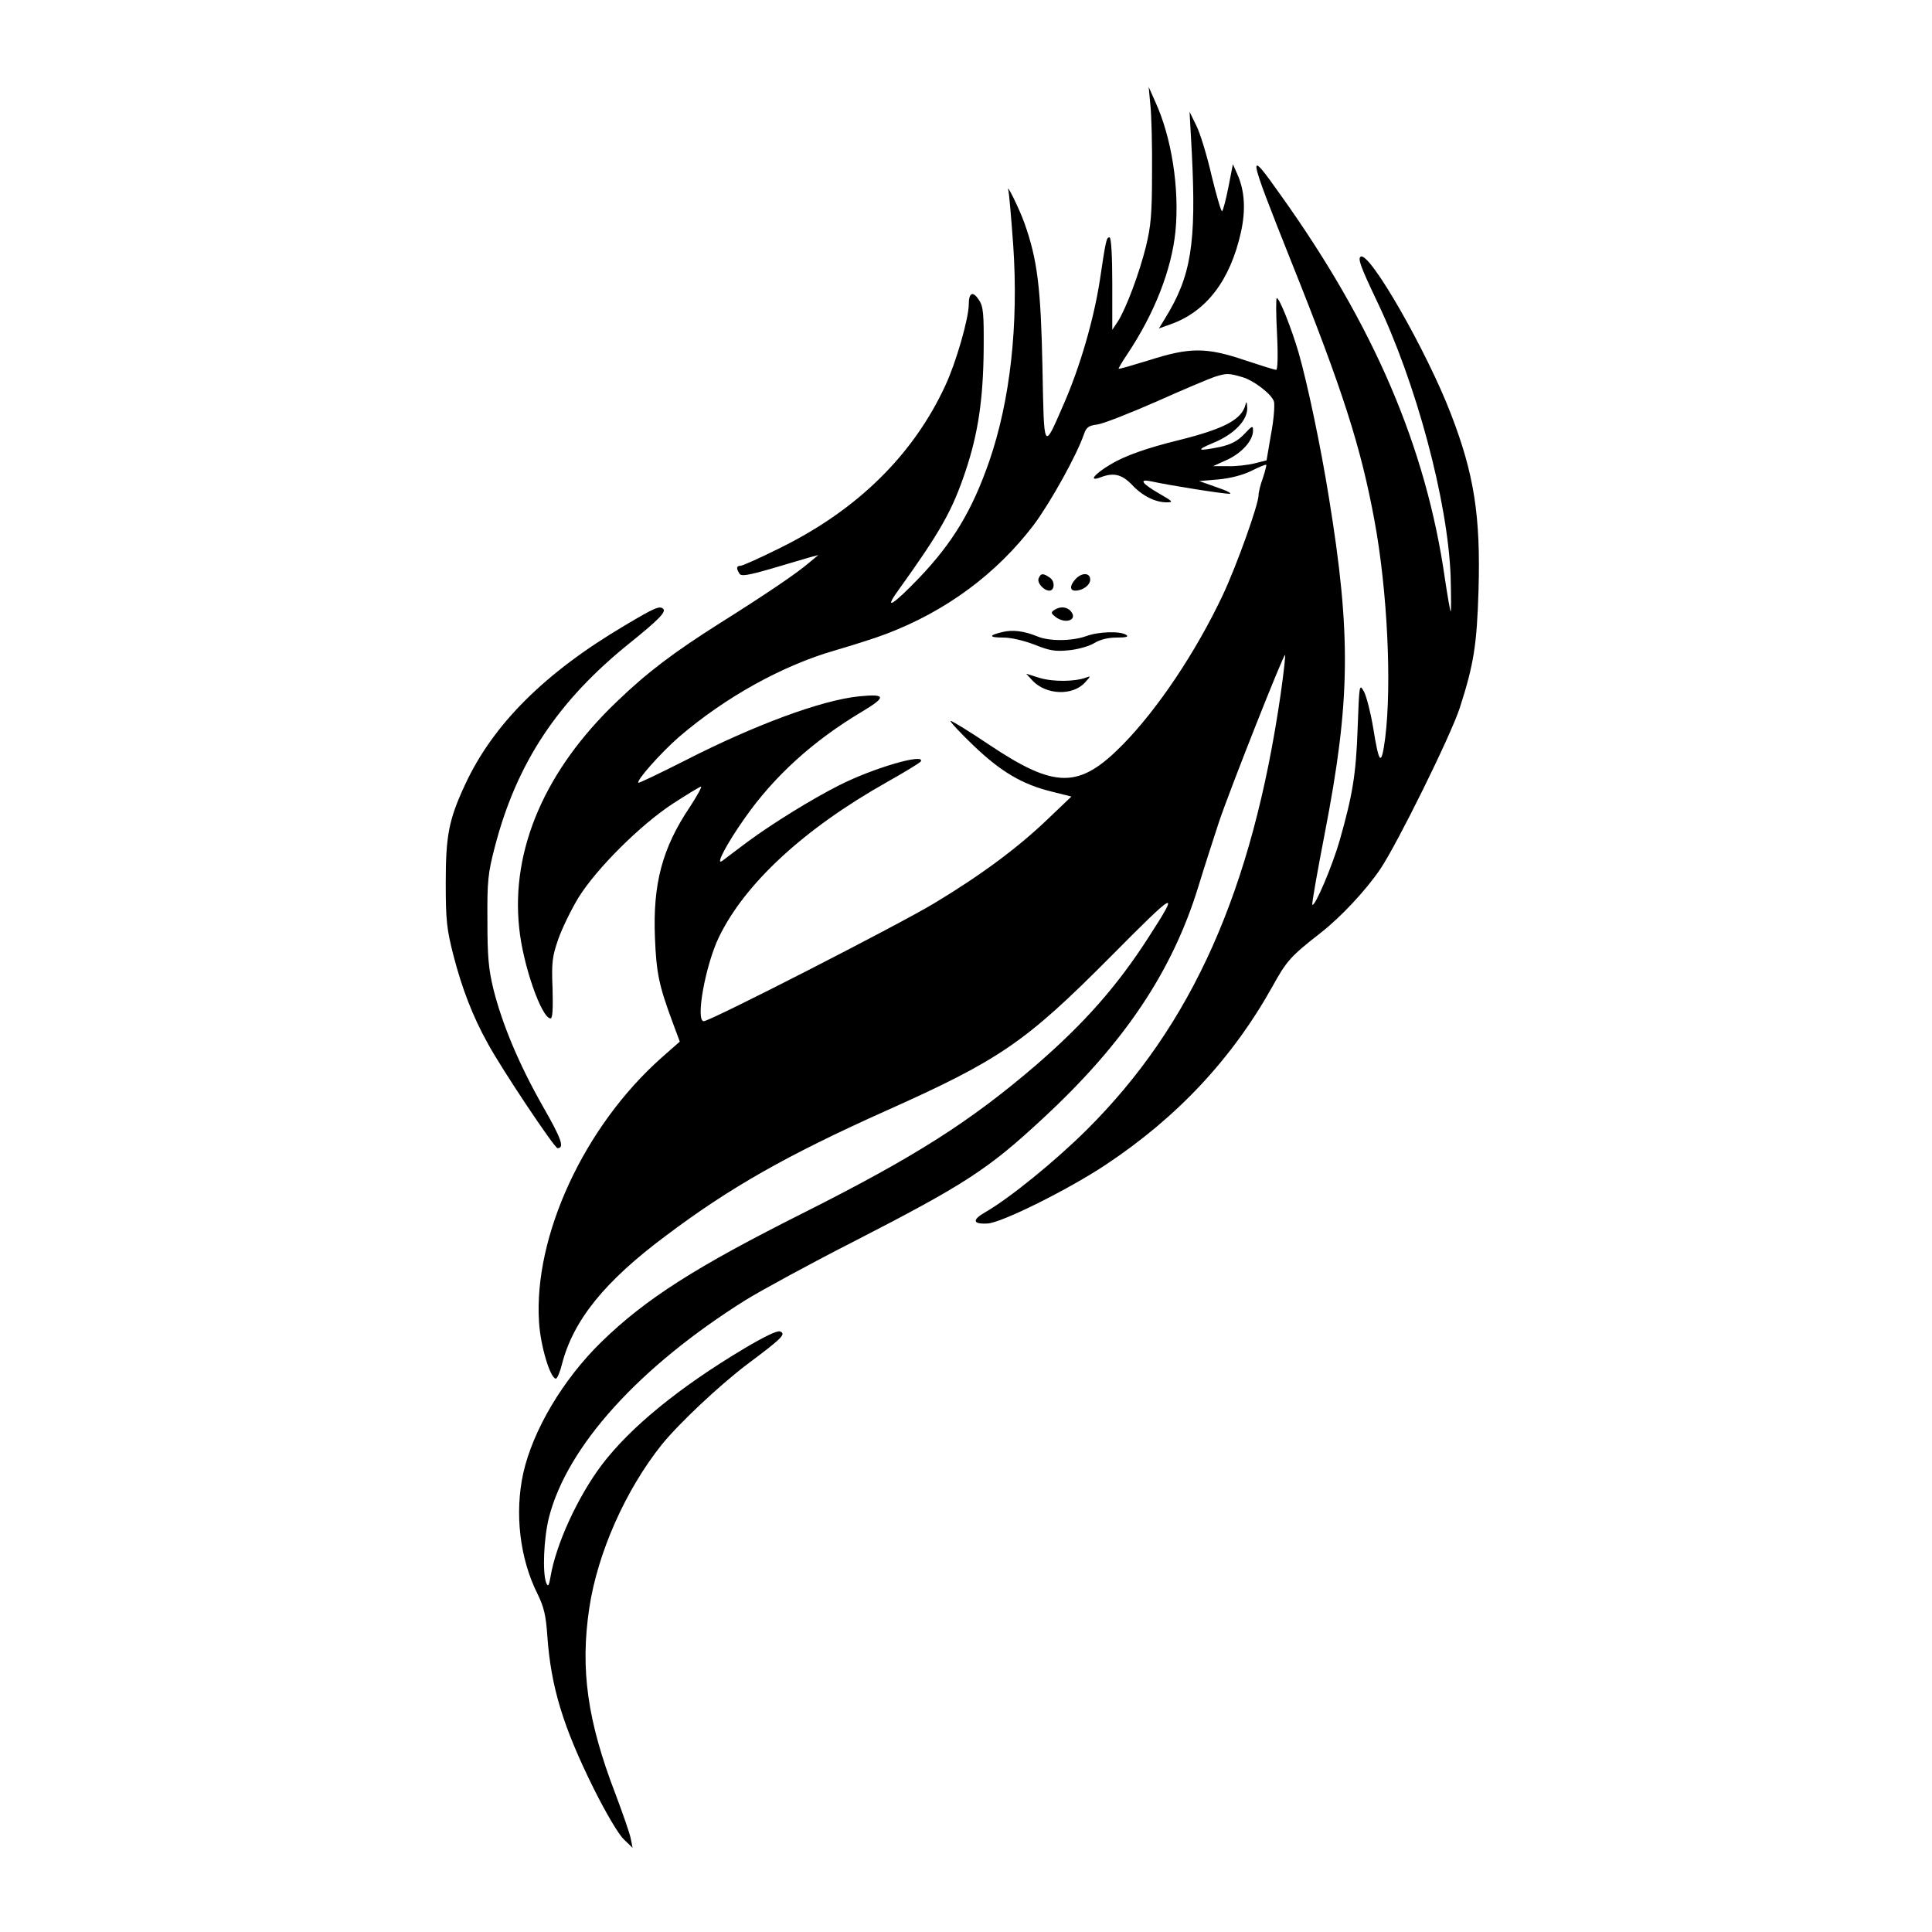 <?xml version="1.0" standalone="no"?>
<!DOCTYPE svg PUBLIC "-//W3C//DTD SVG 20010904//EN"
 "http://www.w3.org/TR/2001/REC-SVG-20010904/DTD/svg10.dtd">
<svg version="1.0" xmlns="http://www.w3.org/2000/svg"
 width="700pt" height="700pt" viewBox="0 0 700 700"
 preserveAspectRatio="xMidYMid meet">
<g transform="translate(0,700) scale(0.1,-0.1)"
fill="#000000" stroke="none">
<path d="M4168 6620 c4 -36 7 -146 6 -245 0 -151 -4 -194 -22 -268 -24 -97
-72 -225 -102 -272 l-20 -30 0 168 c0 102 -4 167 -10 167 -11 0 -13 -7 -35
-155 -22 -143 -72 -314 -130 -447 -75 -172 -72 -179 -78 133 -6 287 -18 387
-65 520 -18 51 -69 155 -58 117 2 -9 10 -97 17 -195 20 -291 -11 -565 -87
-785 -62 -178 -132 -294 -253 -421 -93 -97 -130 -121 -80 -51 158 220 199 293
248 439 45 135 63 258 65 435 1 134 -1 159 -17 183 -22 34 -37 27 -37 -16 0
-50 -46 -211 -85 -294 -116 -251 -318 -450 -598 -588 -72 -36 -137 -65 -144
-65 -15 0 -16 -9 -4 -28 6 -11 30 -7 117 18 60 18 123 36 139 41 l30 8 -35
-29 c-43 -37 -155 -113 -322 -218 -166 -105 -263 -178 -373 -284 -259 -247
-384 -535 -354 -819 13 -133 81 -329 114 -329 7 0 9 35 7 108 -4 95 -1 117 21
180 14 40 47 107 73 150 66 106 225 264 343 341 51 33 97 61 101 61 4 0 -14
-33 -40 -73 -101 -150 -135 -280 -127 -475 5 -128 15 -174 64 -306 l26 -70
-67 -59 c-280 -249 -463 -646 -443 -957 5 -86 41 -205 61 -205 5 0 15 24 22
52 41 159 154 300 377 466 231 174 439 292 796 452 414 185 507 249 815 559
240 242 253 249 138 71 -114 -178 -234 -313 -407 -463 -240 -206 -438 -332
-839 -534 -397 -199 -577 -314 -738 -471 -139 -136 -247 -319 -282 -474 -32
-145 -13 -310 52 -439 23 -47 30 -78 35 -150 13 -186 57 -330 168 -554 45 -90
91 -168 110 -185 l31 -30 -7 35 c-4 19 -29 91 -55 160 -102 265 -128 452 -95
673 30 201 132 429 262 592 63 78 209 215 309 291 130 97 143 111 120 120 -10
4 -59 -20 -128 -61 -238 -142 -415 -287 -518 -423 -87 -116 -165 -286 -185
-403 -6 -35 -9 -40 -16 -24 -14 37 -9 161 10 237 66 258 327 546 713 788 57
35 231 130 388 210 407 209 490 263 689 448 294 272 468 532 562 837 22 72 56
177 75 235 38 114 235 612 240 607 2 -2 -5 -66 -16 -143 -103 -709 -320 -1198
-704 -1579 -115 -114 -279 -247 -366 -297 -49 -28 -46 -44 8 -41 50 2 293 123
427 212 261 173 460 386 606 648 51 92 65 108 174 193 73 57 163 153 216 231
63 94 255 483 288 584 51 158 62 229 68 426 8 269 -16 422 -100 639 -87 227
-295 590 -327 570 -11 -7 0 -37 57 -157 144 -299 259 -729 269 -1002 2 -75 2
-131 0 -126 -3 6 -12 60 -21 120 -68 473 -256 914 -594 1387 -125 177 -123
163 38 -241 186 -464 252 -671 301 -937 47 -254 63 -593 39 -787 -14 -106 -22
-99 -44 38 -9 54 -24 112 -33 129 -17 30 -17 28 -23 -134 -6 -167 -18 -239
-65 -405 -26 -91 -90 -242 -99 -233 -3 2 18 119 45 259 93 479 96 719 15 1216
-30 187 -77 410 -110 526 -26 88 -69 197 -79 197 -3 0 -3 -58 1 -130 4 -81 2
-130 -3 -130 -6 0 -57 16 -114 35 -139 47 -199 47 -346 0 -59 -18 -109 -33
-111 -31 -1 1 12 24 31 52 99 148 161 307 175 446 15 156 -14 340 -73 469
l-24 54 6 -65z m332 -986 c43 -12 110 -64 116 -90 3 -13 -1 -67 -11 -118 l-16
-94 -44 -11 c-24 -6 -68 -11 -97 -10 l-53 0 51 23 c54 25 94 70 94 106 0 19
-3 18 -32 -13 -24 -25 -47 -37 -86 -46 -83 -17 -92 -13 -27 14 76 31 125 82
124 127 -1 21 -3 26 -6 13 -13 -55 -78 -89 -243 -130 -114 -28 -194 -56 -247
-88 -57 -34 -81 -63 -37 -47 48 19 78 12 115 -26 38 -41 85 -64 126 -64 25 0
23 3 -24 30 -66 38 -79 56 -32 46 68 -15 265 -46 284 -45 11 0 -9 11 -45 23
l-65 23 70 6 c43 4 89 16 119 31 28 14 52 24 54 22 1 -2 -4 -23 -12 -47 -9
-24 -16 -53 -16 -63 0 -34 -80 -257 -130 -363 -97 -205 -234 -410 -361 -540
-159 -162 -245 -162 -487 0 -73 49 -135 87 -138 85 -2 -3 35 -43 83 -89 99
-95 177 -141 283 -167 l72 -18 -85 -81 c-107 -103 -243 -204 -411 -305 -123
-75 -813 -428 -836 -428 -31 0 6 204 55 305 94 194 308 392 608 561 64 36 120
70 123 75 19 32 -174 -24 -297 -87 -97 -49 -238 -136 -329 -203 -41 -31 -83
-62 -93 -70 -27 -19 17 64 83 157 106 151 247 278 419 381 94 56 93 68 -7 58
-136 -14 -379 -104 -631 -233 -91 -46 -166 -82 -168 -80 -8 8 81 108 146 165
169 145 376 260 568 315 65 19 147 45 183 59 217 82 401 218 536 396 59 79
155 251 181 327 9 26 17 32 49 36 22 3 118 41 214 83 96 43 193 84 215 91 40
12 47 12 95 -2z"/>
<path d="M3763 4904 c-6 -16 19 -44 39 -44 19 0 21 33 3 46 -25 18 -34 18 -42
-2z"/>
<path d="M3897 4902 c-21 -23 -22 -42 -1 -42 27 0 54 20 54 40 0 26 -31 26
-53 2z"/>
<path d="M3820 4790 c-13 -9 -12 -12 4 -25 37 -28 82 -11 56 20 -14 17 -39 19
-60 5z"/>
<path d="M3632 4710 c-51 -12 -50 -20 3 -20 29 0 75 -11 114 -26 55 -22 75
-25 124 -20 33 3 74 15 92 26 21 13 50 20 81 20 35 0 45 3 34 10 -22 14 -99
12 -145 -5 -51 -18 -133 -19 -176 -1 -49 20 -90 25 -127 16z"/>
<path d="M3741 4534 c49 -52 145 -56 190 -7 21 23 22 25 4 18 -40 -15 -120
-16 -169 -1 l-48 15 23 -25z"/>
<path d="M4318 6450 c17 -334 -2 -450 -97 -604 l-22 -36 42 15 c130 46 216
159 255 333 18 81 14 151 -13 211 l-16 36 -16 -82 c-9 -45 -19 -84 -23 -88 -3
-4 -20 54 -38 128 -17 74 -42 156 -56 183 l-24 49 8 -145z"/>
<path d="M2264 4734 c-291 -172 -478 -359 -579 -577 -59 -127 -70 -184 -70
-357 0 -137 4 -168 28 -262 31 -120 70 -221 124 -318 49 -91 242 -380 253
-380 26 0 15 33 -54 153 -85 150 -145 292 -178 422 -18 74 -22 119 -22 250 -1
144 2 171 27 267 79 304 228 529 491 740 103 83 130 111 119 122 -13 12 -30 5
-139 -60z"/>
</g>
</svg>
